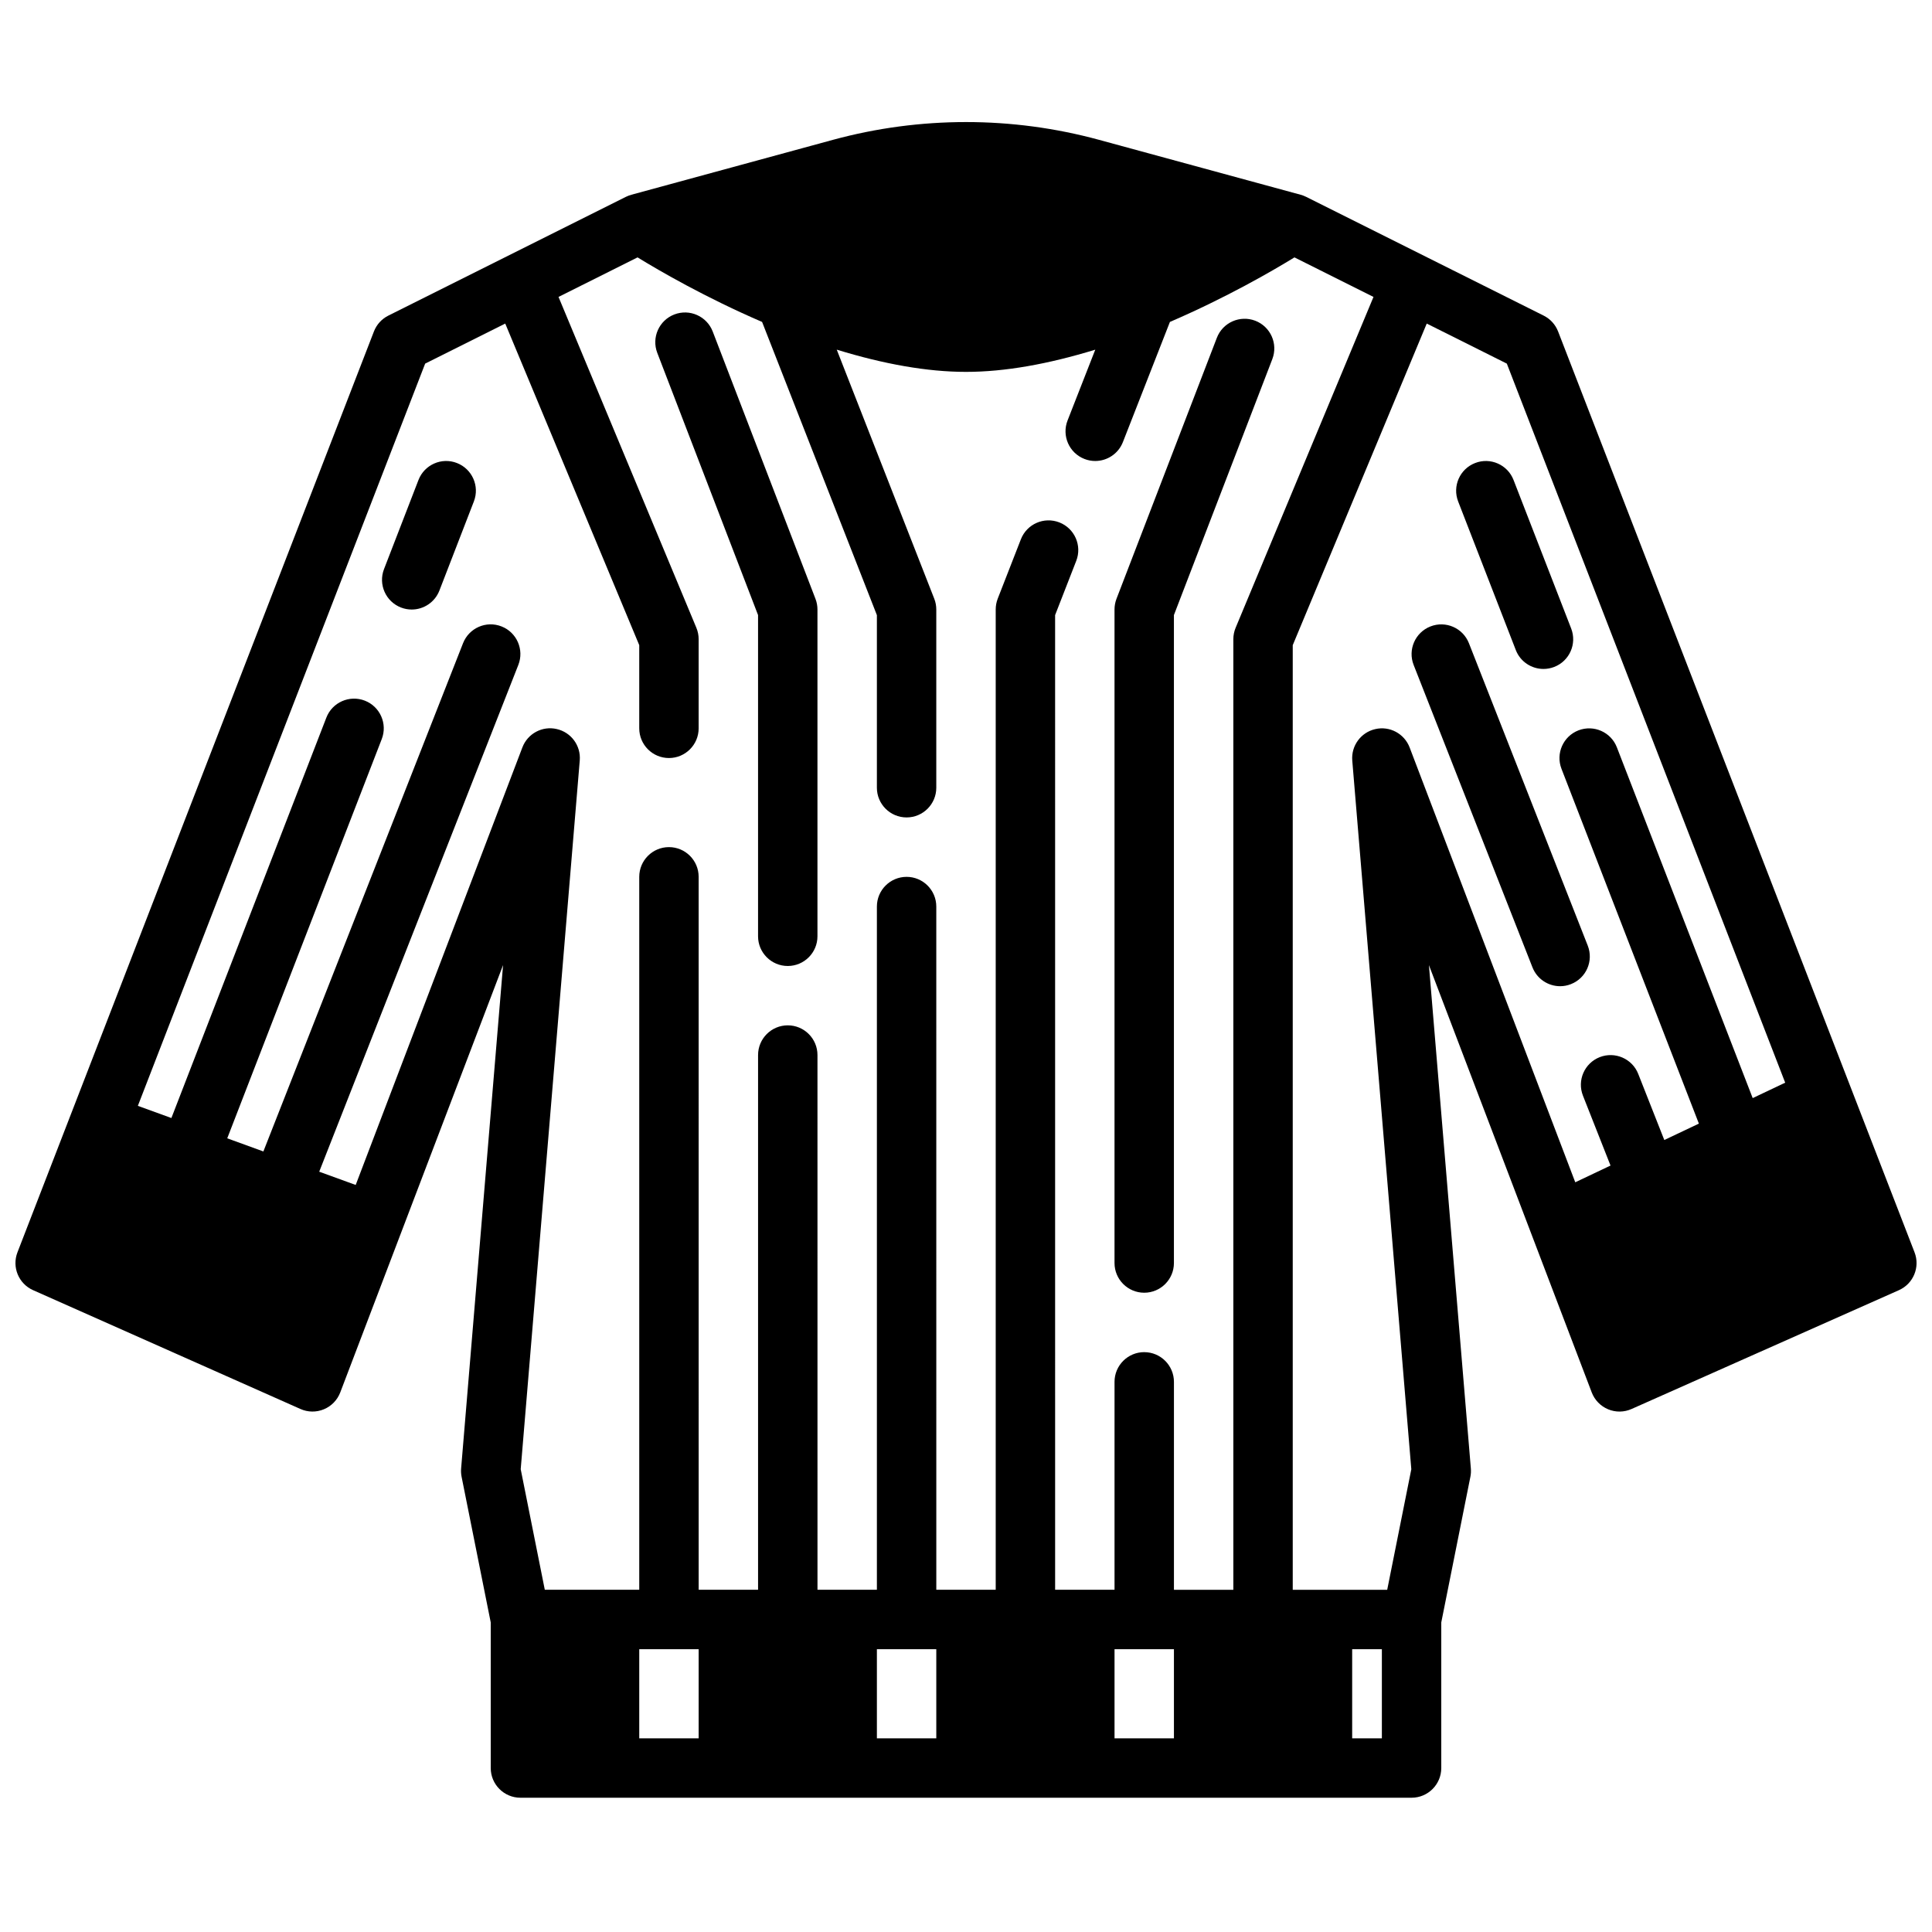 <?xml version="1.0" encoding="UTF-8"?>
<!-- Uploaded to: ICON Repo, www.iconrepo.com, Generator: ICON Repo Mixer Tools -->
<svg width="800px" height="800px" version="1.1" viewBox="144 144 512 512" xmlns="http://www.w3.org/2000/svg">
 <defs>
  <clipPath id="a">
   <path d="m148.09 176h503.81v445h-503.81z"/>
  </clipPath>
 </defs>
 <path d="m332.88 231.86c-1.559-4.062-6.117-6.086-10.172-4.527-4.055 1.559-6.078 6.117-4.527 10.172l26.711 69.496v85.125c0 4.344 3.527 7.871 7.871 7.871s7.871-3.527 7.871-7.871v-86.59c0-0.969-0.172-1.922-0.52-2.824z"/>
 <path d="m455.1 307 26.078-67.832c1.559-4.062-0.465-8.613-4.527-10.172-4.047-1.543-8.613 0.465-10.172 4.527l-26.609 69.195c-0.34 0.895-0.512 1.848-0.512 2.816v173.18c0 4.344 3.527 7.871 7.871 7.871s7.871-3.527 7.871-7.871z"/>
 <g clip-path="url(#a)">
  <path d="m556.91 231.84c-0.707-1.828-2.07-3.32-3.816-4.195l-62.977-31.488c-0.465-0.227-0.953-0.418-1.457-0.551l-53.457-14.562c-23.027-6.266-47.383-6.258-70.414 0l-53.449 14.562c-0.504 0.141-0.984 0.324-1.457 0.551l-62.977 31.488c-1.754 0.875-3.117 2.379-3.816 4.203l-94.465 244.03c-1.512 3.914 0.309 8.328 4.141 10.027l70.848 31.488c1.969 0.883 4.219 0.914 6.219 0.078 2-0.828 3.566-2.449 4.336-4.465l43.148-113.25-11.117 133.41c-0.062 0.73-0.016 1.48 0.125 2.195l7.723 38.602v38.582c0 4.344 3.527 7.871 7.871 7.871h236.16c4.344 0 7.871-3.527 7.871-7.871v-38.582l7.715-38.598c0.148-0.723 0.188-1.465 0.125-2.195l-11.113-133.41 43.148 113.25c0.77 2.016 2.34 3.629 4.336 4.465 1.992 0.836 4.242 0.805 6.219-0.078l70.848-31.488c3.832-1.699 5.66-6.109 4.148-10.02zm-227.76 372.83h-15.742v-23.617h15.742zm62.977 0h-15.742v-23.617h15.742zm62.977 0h-15.742v-23.617h15.742zm-7.871-102.34c-4.344 0-7.871 3.527-7.871 7.871v55.105h-15.742l-0.004-258.3 5.598-14.367c1.582-4.055-0.426-8.613-4.473-10.195-4.07-1.582-8.621 0.426-10.195 4.473l-6.141 15.742c-0.352 0.914-0.531 1.883-0.531 2.867v259.78h-15.742l-0.004-181.06c0-4.344-3.527-7.871-7.871-7.871s-7.871 3.527-7.871 7.871v181.05h-15.742l-0.004-141.7c0-4.344-3.527-7.871-7.871-7.871s-7.871 3.527-7.871 7.871v141.7h-15.742l-0.004-188.93c0-4.344-3.527-7.871-7.871-7.871s-7.871 3.527-7.871 7.871v188.93h-25.031l-6.383-31.945 15.648-187.82c0.332-3.914-2.273-7.461-6.102-8.328-3.824-0.891-7.707 1.203-9.102 4.871l-44.172 115.95-9.668-3.512 52.766-134.3c1.59-4.047-0.402-8.621-4.449-10.203-4.055-1.598-8.613 0.402-10.203 4.449l-52.914 134.69-9.574-3.484 40.949-105.81c1.566-4.055-0.449-8.613-4.504-10.18-4.055-1.559-8.613 0.449-10.18 4.504l-41.066 106.11-8.887-3.227 76.137-196.7 21.223-10.613 35.512 85.223v22.043c0 4.344 3.527 7.871 7.871 7.871s7.871-3.527 7.871-7.871v-23.617c0-1.039-0.203-2.07-0.605-3.031l-36.531-87.68 20.949-10.477c5.902 3.629 18.066 10.668 33 17.105l30.422 77.699v45.742c0 4.344 3.527 7.871 7.871 7.871s7.871-3.527 7.871-7.871v-47.23c0-0.984-0.18-1.961-0.543-2.875l-25.836-65.992c12.469 3.836 23.988 5.891 34.254 5.891s21.781-2.055 34.258-5.887l-7.344 18.766c-1.582 4.047 0.41 8.613 4.465 10.195 0.934 0.367 1.91 0.543 2.863 0.543 3.148 0 6.117-1.898 7.336-5.008l12.461-31.844c14.934-6.438 27.094-13.477 33-17.105l20.949 10.477-36.535 87.68c-0.402 0.961-0.605 1.992-0.605 3.031v251.91h-15.742v-55.105c-0.004-4.344-3.531-7.871-7.875-7.871zm62.977 102.34h-7.871v-23.617h7.871zm7.359-262.58c-1.395-3.66-5.281-5.762-9.102-4.871-3.824 0.867-6.422 4.426-6.102 8.328l15.648 187.82-6.387 31.941h-25.035v-250.33l35.512-85.23 21.223 10.613 73.77 190.56-8.613 4.086-35.992-92.953c-1.566-4.055-6.125-6.062-10.18-4.504-4.055 1.574-6.07 6.133-4.504 10.18l36.414 94.039-9.164 4.344-6.91-17.523c-1.59-4.039-6.172-6.016-10.211-4.434-4.047 1.598-6.031 6.164-4.434 10.211l7.305 18.516-9.344 4.434z"/>
 </g>
 <path d="m265.08 266.7c-4.047-1.574-8.613 0.449-10.18 4.504l-9.133 23.617c-1.566 4.055 0.449 8.613 4.504 10.18 0.934 0.363 1.891 0.531 2.836 0.531 3.156 0 6.133-1.914 7.344-5.039l9.133-23.617c1.566-4.047-0.449-8.602-4.504-10.176z"/>
 <path d="m545.7 316.26c1.203 3.117 4.188 5.019 7.336 5.019 0.953 0 1.914-0.172 2.852-0.535 4.055-1.574 6.062-6.133 4.488-10.188l-15.273-39.359c-1.574-4.062-6.148-6.07-10.188-4.488-4.055 1.574-6.062 6.133-4.488 10.188z"/>
 <path d="m564.77 394.6-31.488-80.137c-1.59-4.047-6.148-6.039-10.203-4.449-4.047 1.59-6.039 6.156-4.449 10.203l31.488 80.137c1.219 3.102 4.188 5 7.328 5 0.961 0 1.93-0.172 2.875-0.551 4.047-1.582 6.039-6.148 4.449-10.203z"/>
</svg>